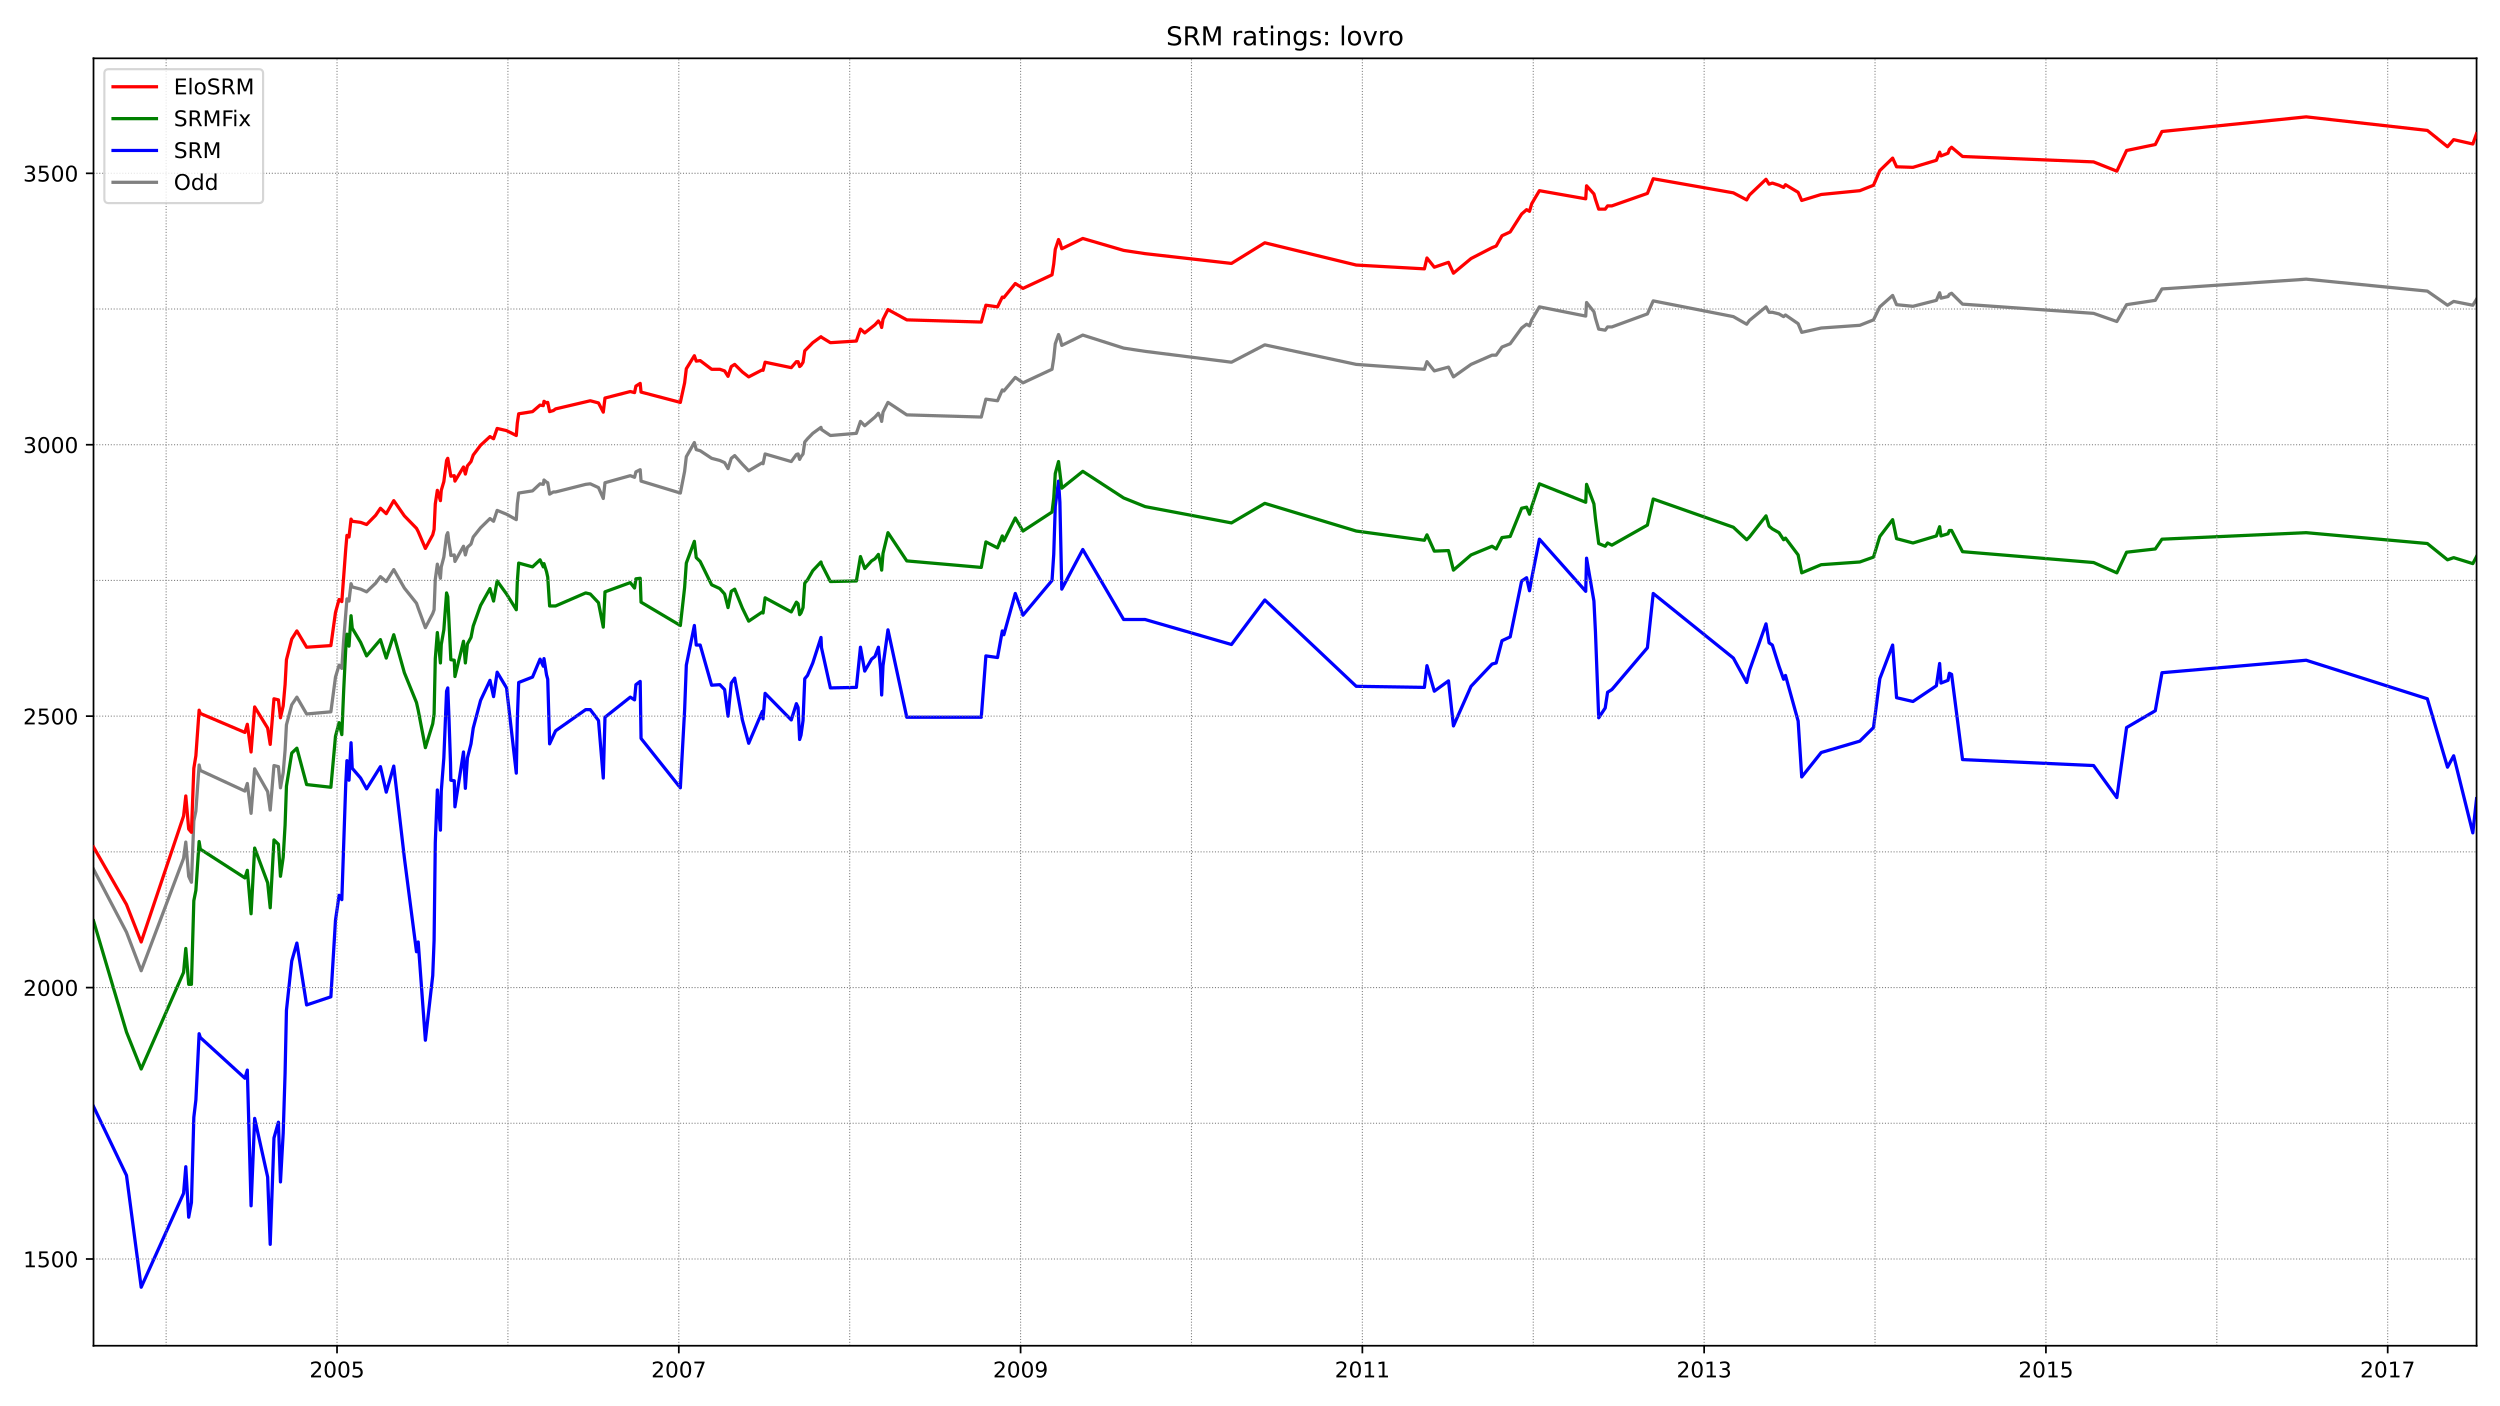 <?xml version="1.0" encoding="utf-8" standalone="no"?>
<!DOCTYPE svg PUBLIC "-//W3C//DTD SVG 1.1//EN"
  "http://www.w3.org/Graphics/SVG/1.1/DTD/svg11.dtd">
<!-- Created with matplotlib (https://matplotlib.org/) -->
<svg height="648pt" version="1.1" viewBox="0 0 1152 648" width="1152pt" xmlns="http://www.w3.org/2000/svg" xmlns:xlink="http://www.w3.org/1999/xlink">
 <defs>
  <style type="text/css">*{stroke-linecap:butt;stroke-linejoin:round;}</style>
 </defs>
 <g id="figure_1">
  <g id="patch_1">
   <path d="M 0 648 
L 1152 648 
L 1152 0 
L 0 0 
z
" style="fill:#ffffff;"/>
  </g>
  <g id="axes_1">
   <g id="patch_2">
    <path d="M 43.09 620.12 
L 1141.2 620.12 
L 1141.2 26.88 
L 43.09 26.88 
z
" style="fill:#ffffff;"/>
   </g>
   <g id="line2d_1">
    <path clip-path="url(#pf1fd5201e3)" d="M 43.09 400.544 
L 58.288 429.561 
L 65.06 447.321 
L 84.589 395.541 
L 85.613 388.037 
L 86.951 403.796 
L 88.211 406.548 
L 89.314 378.281 
L 90.259 373.779 
L 91.755 352.517 
L 92.306 355.018 
L 112.859 364.524 
L 113.961 361.022 
L 115.694 374.779 
L 117.347 354.268 
L 123.332 364.774 
L 124.513 373.279 
L 126.246 352.767 
L 128.293 353.267 
L 129.238 363.023 
L 130.498 356.019 
L 131.364 345.763 
L 131.994 334.006 
L 134.435 324.751 
L 136.797 321.249 
L 141.286 329.003 
L 152.468 328.003 
L 154.594 311.993 
L 156.248 306.49 
L 157.508 307.991 
L 158.374 294.734 
L 159.87 275.973 
L 160.815 276.973 
L 161.76 268.969 
L 162.311 270.47 
L 166.17 271.47 
L 168.926 272.721 
L 173.099 268.719 
L 175.304 265.717 
L 177.982 267.968 
L 181.446 262.465 
L 186.329 270.97 
L 191.92 277.974 
L 192.707 280.225 
L 196.014 289.23 
L 199.4 282.727 
L 200.03 280.976 
L 200.582 266.968 
L 201.527 259.964 
L 202.944 266.467 
L 203.338 261.214 
L 204.519 256.712 
L 205.779 246.706 
L 206.33 245.455 
L 206.881 249.958 
L 207.59 254.21 
L 207.747 255.961 
L 209.322 255.711 
L 209.637 258.713 
L 213.575 251.709 
L 214.441 255.711 
L 215.386 252.209 
L 217.039 250.708 
L 218.063 247.456 
L 221.449 243.204 
L 225.78 238.952 
L 227.434 240.202 
L 229.088 235.199 
L 233.419 236.95 
L 237.907 239.452 
L 238.38 232.198 
L 239.01 227.195 
L 245.388 226.194 
L 248.853 222.942 
L 250.349 223.193 
L 250.664 221.191 
L 251.845 222.192 
L 252.396 222.442 
L 253.263 227.695 
L 254.995 226.695 
L 256.019 226.695 
L 269.878 223.193 
L 272.004 222.942 
L 275.784 224.693 
L 277.989 229.696 
L 278.776 222.442 
L 290.431 219.19 
L 292.399 219.941 
L 293.029 217.439 
L 294.998 216.439 
L 295.392 221.692 
L 313.503 227.195 
L 315.472 217.189 
L 316.259 210.435 
L 319.96 203.931 
L 320.826 207.183 
L 322.638 207.684 
L 327.914 211.186 
L 331.693 212.186 
L 333.898 213.187 
L 335.473 215.938 
L 336.969 211.186 
L 338.544 209.935 
L 342.088 213.937 
L 345.001 216.939 
L 351.301 213.187 
L 351.616 213.687 
L 352.561 209.184 
L 364.609 212.686 
L 366.971 209.435 
L 367.759 209.184 
L 368.468 211.686 
L 369.098 210.435 
L 370.043 209.184 
L 370.83 203.681 
L 372.09 202.18 
L 374.531 199.679 
L 378.311 196.927 
L 378.547 197.928 
L 382.642 200.68 
L 394.611 199.679 
L 396.501 194.176 
L 398.47 196.177 
L 403.194 192.175 
L 404.769 190.424 
L 405.793 192.425 
L 406.266 194.176 
L 406.896 189.923 
L 409.179 185.421 
L 417.841 191.174 
L 452.174 192.175 
L 454.3 183.92 
L 459.655 184.67 
L 461.86 179.668 
L 462.569 180.168 
L 467.845 173.914 
L 471.388 176.416 
L 484.775 170.162 
L 485.563 165.159 
L 486.271 158.405 
L 487.767 154.153 
L 488.397 155.654 
L 489.264 159.156 
L 498.949 154.403 
L 517.77 160.407 
L 527.692 161.907 
L 567.458 166.91 
L 582.814 158.906 
L 624.943 167.911 
L 656.362 170.162 
L 657.543 166.66 
L 660.929 170.913 
L 667.465 169.162 
L 669.749 173.664 
L 677.86 167.911 
L 687.546 163.658 
L 689.435 163.658 
L 692.113 159.906 
L 695.893 158.405 
L 701.169 151.151 
L 703.452 149.4 
L 704.791 150.151 
L 705.815 147.399 
L 709.358 141.396 
L 730.698 145.648 
L 731.092 139.394 
L 734.478 143.647 
L 735.187 146.649 
L 736.683 151.652 
L 739.675 152.152 
L 740.778 150.651 
L 742.746 150.651 
L 759.125 144.647 
L 761.803 138.644 
L 798.735 145.898 
L 804.877 149.4 
L 806.137 147.649 
L 813.775 141.396 
L 815.192 143.897 
L 816.689 143.897 
L 819.76 144.647 
L 821.886 145.898 
L 822.752 145.148 
L 828.579 149.15 
L 830.233 153.152 
L 839.21 151.151 
L 857.006 149.901 
L 863.306 147.399 
L 866.22 141.396 
L 872.126 136.143 
L 873.937 140.395 
L 881.496 141.145 
L 892.285 138.394 
L 893.781 134.892 
L 894.411 137.393 
L 897.639 136.643 
L 898.269 135.642 
L 899.293 135.142 
L 904.333 140.145 
L 964.731 144.397 
L 975.44 148.15 
L 979.929 140.395 
L 993.158 138.394 
L 996.229 133.141 
L 1062.69 128.638 
L 1118.521 134.141 
L 1127.813 140.645 
L 1130.648 138.894 
L 1139.468 140.645 
L 1141.2 137.894 
L 1141.2 137.894 
" style="fill:none;stroke:#808080;stroke-linecap:square;stroke-width:1.5;"/>
   </g>
   <g id="line2d_2">
    <path clip-path="url(#pf1fd5201e3)" d="M 43.09 509.857 
L 58.288 541.625 
L 65.06 593.155 
L 84.589 549.88 
L 85.613 537.623 
L 86.951 560.886 
L 88.211 554.132 
L 89.314 514.86 
L 90.259 506.855 
L 91.755 476.338 
L 92.306 478.089 
L 112.859 496.849 
L 113.961 493.097 
L 115.694 555.633 
L 117.347 515.36 
L 123.332 542.375 
L 124.513 573.393 
L 126.246 524.365 
L 128.293 517.111 
L 129.238 544.627 
L 130.498 522.114 
L 131.364 494.598 
L 131.994 465.581 
L 134.435 442.818 
L 136.797 434.564 
L 141.286 463.08 
L 152.468 459.328 
L 154.594 424.058 
L 156.248 412.551 
L 157.508 414.552 
L 159.319 361.272 
L 159.87 350.515 
L 160.815 359.521 
L 161.76 342.261 
L 162.311 354.017 
L 166.17 358.52 
L 168.926 363.523 
L 175.304 353.267 
L 177.982 365.024 
L 181.446 353.017 
L 186.329 395.291 
L 191.92 438.566 
L 192.707 434.063 
L 196.014 479.339 
L 199.4 449.572 
L 200.03 433.313 
L 200.582 388.287 
L 201.527 364.023 
L 202.944 382.534 
L 203.338 364.524 
L 204.519 349.265 
L 205.779 318.497 
L 206.33 316.996 
L 206.881 330.754 
L 207.59 351.516 
L 207.747 359.521 
L 209.322 359.771 
L 209.637 371.778 
L 213.575 346.513 
L 214.441 363.273 
L 215.386 349.265 
L 217.039 342.761 
L 218.063 335.507 
L 221.449 322.75 
L 225.78 313.494 
L 227.434 320.999 
L 229.088 309.742 
L 233.419 316.996 
L 237.907 356.269 
L 238.38 331.505 
L 239.01 314.495 
L 245.388 311.993 
L 248.853 303.739 
L 250.349 306.991 
L 250.664 303.489 
L 251.845 310.993 
L 252.396 312.994 
L 253.263 342.761 
L 256.019 336.758 
L 269.878 327.002 
L 272.004 327.002 
L 275.784 332.005 
L 277.989 358.52 
L 278.776 330.504 
L 290.431 321.249 
L 292.399 322.499 
L 293.029 315.495 
L 294.998 313.995 
L 295.392 340.26 
L 313.503 363.023 
L 315.472 327.252 
L 316.259 306.49 
L 319.96 288.23 
L 320.826 297.235 
L 322.638 297.235 
L 327.914 315.746 
L 331.693 315.495 
L 333.898 317.747 
L 335.473 330.004 
L 336.969 314.745 
L 338.544 312.494 
L 342.088 331.755 
L 345.001 342.511 
L 351.301 327.752 
L 351.616 331.254 
L 352.561 319.498 
L 364.609 331.755 
L 366.971 324.25 
L 367.759 326.001 
L 368.468 340.76 
L 369.098 338.759 
L 370.043 332.005 
L 370.83 312.744 
L 372.09 311.243 
L 374.531 305.49 
L 378.311 293.733 
L 378.547 298.486 
L 382.642 316.996 
L 394.611 316.746 
L 396.501 298.236 
L 398.47 309.242 
L 401.62 303.739 
L 403.194 302.488 
L 404.769 298.236 
L 405.793 308.742 
L 406.266 320.248 
L 406.896 306.74 
L 409.179 290.231 
L 417.841 330.504 
L 452.174 330.504 
L 454.3 302.238 
L 459.655 302.988 
L 461.86 290.731 
L 462.569 292.482 
L 467.845 273.471 
L 471.388 283.477 
L 484.775 267.468 
L 485.563 255.461 
L 486.271 233.198 
L 487.767 221.692 
L 488.397 231.447 
L 489.264 271.47 
L 498.949 253.21 
L 517.77 285.478 
L 527.692 285.478 
L 567.458 296.985 
L 582.814 276.473 
L 624.943 316.246 
L 656.362 316.746 
L 657.543 306.74 
L 660.929 318.497 
L 667.465 313.744 
L 669.749 334.506 
L 677.86 316.246 
L 687.546 305.99 
L 689.435 305.49 
L 692.113 295.234 
L 695.893 293.483 
L 701.169 267.718 
L 703.452 266.217 
L 704.791 272.221 
L 705.815 266.467 
L 709.358 248.457 
L 730.698 272.471 
L 731.092 257.212 
L 734.478 276.973 
L 735.187 291.232 
L 736.683 330.754 
L 739.675 326.252 
L 740.778 318.997 
L 742.746 317.747 
L 759.125 298.486 
L 761.803 273.471 
L 798.735 303.238 
L 804.877 314.495 
L 806.137 308.992 
L 813.775 287.479 
L 815.192 296.234 
L 816.689 297.235 
L 819.76 306.991 
L 821.886 312.994 
L 822.752 311.243 
L 828.579 332.255 
L 830.233 358.02 
L 839.21 346.763 
L 857.006 341.51 
L 863.306 335.257 
L 866.22 312.744 
L 872.126 297.235 
L 873.937 321.499 
L 881.496 323.25 
L 892.285 315.996 
L 893.781 305.74 
L 894.411 314.745 
L 897.639 313.494 
L 898.269 310.242 
L 899.293 310.743 
L 904.333 350.015 
L 964.731 352.767 
L 975.44 367.525 
L 979.929 335.257 
L 993.158 327.502 
L 996.229 309.992 
L 1062.69 304.239 
L 1118.521 321.999 
L 1127.813 353.517 
L 1130.648 348.264 
L 1139.468 383.785 
L 1141.2 368.026 
L 1141.2 368.026 
" style="fill:none;stroke:#0000ff;stroke-linecap:square;stroke-width:1.5;"/>
   </g>
   <g id="matplotlib.axis_1">
    <g id="xtick_1">
     <g id="line2d_3">
      <defs>
       <path d="M 0 0 
L 0 3.5 
" id="m8d1d0d4d51" style="stroke:#000000;stroke-width:0.8;"/>
      </defs>
      <g>
       <use style="stroke:#000000;stroke-width:0.8;" x="155.303" xlink:href="#m8d1d0d4d51" y="620.12"/>
      </g>
     </g>
     <g id="text_1">
      <!-- 2005 -->
      <g transform="translate(142.578 634.718)scale(0.1 -0.1)">
       <defs>
        <path d="M 19.188 8.297 
L 53.609 8.297 
L 53.609 0 
L 7.328 0 
L 7.328 8.297 
Q 12.938 14.109 22.625 23.891 
Q 32.328 33.688 34.812 36.531 
Q 39.547 41.844 41.422 45.531 
Q 43.312 49.219 43.312 52.781 
Q 43.312 58.594 39.234 62.25 
Q 35.156 65.922 28.609 65.922 
Q 23.969 65.922 18.812 64.312 
Q 13.672 62.703 7.812 59.422 
L 7.812 69.391 
Q 13.766 71.781 18.938 73 
Q 24.125 74.219 28.422 74.219 
Q 39.75 74.219 46.484 68.547 
Q 53.219 62.891 53.219 53.422 
Q 53.219 48.922 51.531 44.891 
Q 49.859 40.875 45.406 35.406 
Q 44.188 33.984 37.641 27.219 
Q 31.109 20.453 19.188 8.297 
z
" id="DejaVuSans-50"/>
        <path d="M 31.781 66.406 
Q 24.172 66.406 20.328 58.906 
Q 16.5 51.422 16.5 36.375 
Q 16.5 21.391 20.328 13.891 
Q 24.172 6.391 31.781 6.391 
Q 39.453 6.391 43.281 13.891 
Q 47.125 21.391 47.125 36.375 
Q 47.125 51.422 43.281 58.906 
Q 39.453 66.406 31.781 66.406 
z
M 31.781 74.219 
Q 44.047 74.219 50.516 64.516 
Q 56.984 54.828 56.984 36.375 
Q 56.984 17.969 50.516 8.266 
Q 44.047 -1.422 31.781 -1.422 
Q 19.531 -1.422 13.062 8.266 
Q 6.594 17.969 6.594 36.375 
Q 6.594 54.828 13.062 64.516 
Q 19.531 74.219 31.781 74.219 
z
" id="DejaVuSans-48"/>
        <path d="M 10.797 72.906 
L 49.516 72.906 
L 49.516 64.594 
L 19.828 64.594 
L 19.828 46.734 
Q 21.969 47.469 24.109 47.828 
Q 26.266 48.188 28.422 48.188 
Q 40.625 48.188 47.75 41.5 
Q 54.891 34.812 54.891 23.391 
Q 54.891 11.625 47.562 5.094 
Q 40.234 -1.422 26.906 -1.422 
Q 22.312 -1.422 17.547 -0.641 
Q 12.797 0.141 7.719 1.703 
L 7.719 11.625 
Q 12.109 9.234 16.797 8.062 
Q 21.484 6.891 26.703 6.891 
Q 35.156 6.891 40.078 11.328 
Q 45.016 15.766 45.016 23.391 
Q 45.016 31 40.078 35.438 
Q 35.156 39.891 26.703 39.891 
Q 22.75 39.891 18.812 39.016 
Q 14.891 38.141 10.797 36.281 
z
" id="DejaVuSans-53"/>
       </defs>
       <use xlink:href="#DejaVuSans-50"/>
       <use x="63.623" xlink:href="#DejaVuSans-48"/>
       <use x="127.246" xlink:href="#DejaVuSans-48"/>
       <use x="190.869" xlink:href="#DejaVuSans-53"/>
      </g>
     </g>
    </g>
    <g id="xtick_2">
     <g id="line2d_4">
      <g>
       <use style="stroke:#000000;stroke-width:0.8;" x="312.794" xlink:href="#m8d1d0d4d51" y="620.12"/>
      </g>
     </g>
     <g id="text_2">
      <!-- 2007 -->
      <g transform="translate(300.069 634.718)scale(0.1 -0.1)">
       <defs>
        <path d="M 8.203 72.906 
L 55.078 72.906 
L 55.078 68.703 
L 28.609 0 
L 18.312 0 
L 43.219 64.594 
L 8.203 64.594 
z
" id="DejaVuSans-55"/>
       </defs>
       <use xlink:href="#DejaVuSans-50"/>
       <use x="63.623" xlink:href="#DejaVuSans-48"/>
       <use x="127.246" xlink:href="#DejaVuSans-48"/>
       <use x="190.869" xlink:href="#DejaVuSans-55"/>
      </g>
     </g>
    </g>
    <g id="xtick_3">
     <g id="line2d_5">
      <g>
       <use style="stroke:#000000;stroke-width:0.8;" x="470.286" xlink:href="#m8d1d0d4d51" y="620.12"/>
      </g>
     </g>
     <g id="text_3">
      <!-- 2009 -->
      <g transform="translate(457.561 634.718)scale(0.1 -0.1)">
       <defs>
        <path d="M 10.984 1.516 
L 10.984 10.5 
Q 14.703 8.734 18.5 7.812 
Q 22.312 6.891 25.984 6.891 
Q 35.75 6.891 40.891 13.453 
Q 46.047 20.016 46.781 33.406 
Q 43.953 29.203 39.594 26.953 
Q 35.25 24.703 29.984 24.703 
Q 19.047 24.703 12.672 31.312 
Q 6.297 37.938 6.297 49.422 
Q 6.297 60.641 12.938 67.422 
Q 19.578 74.219 30.609 74.219 
Q 43.266 74.219 49.922 64.516 
Q 56.594 54.828 56.594 36.375 
Q 56.594 19.141 48.406 8.859 
Q 40.234 -1.422 26.422 -1.422 
Q 22.703 -1.422 18.891 -0.688 
Q 15.094 0.047 10.984 1.516 
z
M 30.609 32.422 
Q 37.25 32.422 41.125 36.953 
Q 45.016 41.5 45.016 49.422 
Q 45.016 57.281 41.125 61.844 
Q 37.25 66.406 30.609 66.406 
Q 23.969 66.406 20.094 61.844 
Q 16.219 57.281 16.219 49.422 
Q 16.219 41.5 20.094 36.953 
Q 23.969 32.422 30.609 32.422 
z
" id="DejaVuSans-57"/>
       </defs>
       <use xlink:href="#DejaVuSans-50"/>
       <use x="63.623" xlink:href="#DejaVuSans-48"/>
       <use x="127.246" xlink:href="#DejaVuSans-48"/>
       <use x="190.869" xlink:href="#DejaVuSans-57"/>
      </g>
     </g>
    </g>
    <g id="xtick_4">
     <g id="line2d_6">
      <g>
       <use style="stroke:#000000;stroke-width:0.8;" x="627.777" xlink:href="#m8d1d0d4d51" y="620.12"/>
      </g>
     </g>
     <g id="text_4">
      <!-- 2011 -->
      <g transform="translate(615.052 634.718)scale(0.1 -0.1)">
       <defs>
        <path d="M 12.406 8.297 
L 28.516 8.297 
L 28.516 63.922 
L 10.984 60.406 
L 10.984 69.391 
L 28.422 72.906 
L 38.281 72.906 
L 38.281 8.297 
L 54.391 8.297 
L 54.391 0 
L 12.406 0 
z
" id="DejaVuSans-49"/>
       </defs>
       <use xlink:href="#DejaVuSans-50"/>
       <use x="63.623" xlink:href="#DejaVuSans-48"/>
       <use x="127.246" xlink:href="#DejaVuSans-49"/>
       <use x="190.869" xlink:href="#DejaVuSans-49"/>
      </g>
     </g>
    </g>
    <g id="xtick_5">
     <g id="line2d_7">
      <g>
       <use style="stroke:#000000;stroke-width:0.8;" x="785.269" xlink:href="#m8d1d0d4d51" y="620.12"/>
      </g>
     </g>
     <g id="text_5">
      <!-- 2013 -->
      <g transform="translate(772.544 634.718)scale(0.1 -0.1)">
       <defs>
        <path d="M 40.578 39.312 
Q 47.656 37.797 51.625 33 
Q 55.609 28.219 55.609 21.188 
Q 55.609 10.406 48.188 4.484 
Q 40.766 -1.422 27.094 -1.422 
Q 22.516 -1.422 17.656 -0.516 
Q 12.797 0.391 7.625 2.203 
L 7.625 11.719 
Q 11.719 9.328 16.594 8.109 
Q 21.484 6.891 26.812 6.891 
Q 36.078 6.891 40.938 10.547 
Q 45.797 14.203 45.797 21.188 
Q 45.797 27.641 41.281 31.266 
Q 36.766 34.906 28.719 34.906 
L 20.219 34.906 
L 20.219 43.016 
L 29.109 43.016 
Q 36.375 43.016 40.234 45.922 
Q 44.094 48.828 44.094 54.297 
Q 44.094 59.906 40.109 62.906 
Q 36.141 65.922 28.719 65.922 
Q 24.656 65.922 20.016 65.031 
Q 15.375 64.156 9.812 62.312 
L 9.812 71.094 
Q 15.438 72.656 20.344 73.438 
Q 25.25 74.219 29.594 74.219 
Q 40.828 74.219 47.359 69.109 
Q 53.906 64.016 53.906 55.328 
Q 53.906 49.266 50.438 45.094 
Q 46.969 40.922 40.578 39.312 
z
" id="DejaVuSans-51"/>
       </defs>
       <use xlink:href="#DejaVuSans-50"/>
       <use x="63.623" xlink:href="#DejaVuSans-48"/>
       <use x="127.246" xlink:href="#DejaVuSans-49"/>
       <use x="190.869" xlink:href="#DejaVuSans-51"/>
      </g>
     </g>
    </g>
    <g id="xtick_6">
     <g id="line2d_8">
      <g>
       <use style="stroke:#000000;stroke-width:0.8;" x="942.761" xlink:href="#m8d1d0d4d51" y="620.12"/>
      </g>
     </g>
     <g id="text_6">
      <!-- 2015 -->
      <g transform="translate(930.036 634.718)scale(0.1 -0.1)">
       <use xlink:href="#DejaVuSans-50"/>
       <use x="63.623" xlink:href="#DejaVuSans-48"/>
       <use x="127.246" xlink:href="#DejaVuSans-49"/>
       <use x="190.869" xlink:href="#DejaVuSans-53"/>
      </g>
     </g>
    </g>
    <g id="xtick_7">
     <g id="line2d_9">
      <g>
       <use style="stroke:#000000;stroke-width:0.8;" x="1100.252" xlink:href="#m8d1d0d4d51" y="620.12"/>
      </g>
     </g>
     <g id="text_7">
      <!-- 2017 -->
      <g transform="translate(1087.527 634.718)scale(0.1 -0.1)">
       <use xlink:href="#DejaVuSans-50"/>
       <use x="63.623" xlink:href="#DejaVuSans-48"/>
       <use x="127.246" xlink:href="#DejaVuSans-49"/>
       <use x="190.869" xlink:href="#DejaVuSans-55"/>
      </g>
     </g>
    </g>
   </g>
   <g id="matplotlib.axis_2">
    <g id="ytick_1">
     <g id="line2d_10">
      <defs>
       <path d="M 0 0 
L -3.5 0 
" id="mfdedda998f" style="stroke:#000000;stroke-width:0.8;"/>
      </defs>
      <g>
       <use style="stroke:#000000;stroke-width:0.8;" x="43.09" xlink:href="#mfdedda998f" y="580.147"/>
      </g>
     </g>
     <g id="text_8">
      <!-- 1500 -->
      <g transform="translate(10.64 583.946)scale(0.1 -0.1)">
       <use xlink:href="#DejaVuSans-49"/>
       <use x="63.623" xlink:href="#DejaVuSans-53"/>
       <use x="127.246" xlink:href="#DejaVuSans-48"/>
       <use x="190.869" xlink:href="#DejaVuSans-48"/>
      </g>
     </g>
    </g>
    <g id="ytick_2">
     <g id="line2d_11">
      <g>
       <use style="stroke:#000000;stroke-width:0.8;" x="43.09" xlink:href="#mfdedda998f" y="455.075"/>
      </g>
     </g>
     <g id="text_9">
      <!-- 2000 -->
      <g transform="translate(10.64 458.875)scale(0.1 -0.1)">
       <use xlink:href="#DejaVuSans-50"/>
       <use x="63.623" xlink:href="#DejaVuSans-48"/>
       <use x="127.246" xlink:href="#DejaVuSans-48"/>
       <use x="190.869" xlink:href="#DejaVuSans-48"/>
      </g>
     </g>
    </g>
    <g id="ytick_3">
     <g id="line2d_12">
      <g>
       <use style="stroke:#000000;stroke-width:0.8;" x="43.09" xlink:href="#mfdedda998f" y="330.004"/>
      </g>
     </g>
     <g id="text_10">
      <!-- 2500 -->
      <g transform="translate(10.64 333.803)scale(0.1 -0.1)">
       <use xlink:href="#DejaVuSans-50"/>
       <use x="63.623" xlink:href="#DejaVuSans-53"/>
       <use x="127.246" xlink:href="#DejaVuSans-48"/>
       <use x="190.869" xlink:href="#DejaVuSans-48"/>
      </g>
     </g>
    </g>
    <g id="ytick_4">
     <g id="line2d_13">
      <g>
       <use style="stroke:#000000;stroke-width:0.8;" x="43.09" xlink:href="#mfdedda998f" y="204.932"/>
      </g>
     </g>
     <g id="text_11">
      <!-- 3000 -->
      <g transform="translate(10.64 208.731)scale(0.1 -0.1)">
       <use xlink:href="#DejaVuSans-51"/>
       <use x="63.623" xlink:href="#DejaVuSans-48"/>
       <use x="127.246" xlink:href="#DejaVuSans-48"/>
       <use x="190.869" xlink:href="#DejaVuSans-48"/>
      </g>
     </g>
    </g>
    <g id="ytick_5">
     <g id="line2d_14">
      <g>
       <use style="stroke:#000000;stroke-width:0.8;" x="43.09" xlink:href="#mfdedda998f" y="79.86"/>
      </g>
     </g>
     <g id="text_12">
      <!-- 3500 -->
      <g transform="translate(10.64 83.66)scale(0.1 -0.1)">
       <use xlink:href="#DejaVuSans-51"/>
       <use x="63.623" xlink:href="#DejaVuSans-53"/>
       <use x="127.246" xlink:href="#DejaVuSans-48"/>
       <use x="190.869" xlink:href="#DejaVuSans-48"/>
      </g>
     </g>
    </g>
   </g>
   <g id="line2d_15">
    <path clip-path="url(#pf1fd5201e3)" d="M 43.09 424.308 
L 58.288 475.587 
L 65.06 492.597 
L 84.589 448.071 
L 85.613 437.065 
L 86.951 453.575 
L 88.211 453.575 
L 89.314 415.052 
L 90.259 410.3 
L 91.755 387.787 
L 92.306 391.289 
L 112.859 404.546 
L 113.961 401.044 
L 115.694 421.056 
L 117.347 390.789 
L 123.332 406.798 
L 124.513 418.304 
L 126.246 387.036 
L 128.293 389.038 
L 129.238 403.796 
L 130.498 395.041 
L 131.364 380.283 
L 131.994 362.272 
L 134.435 347.013 
L 136.797 344.762 
L 141.286 361.522 
L 152.468 362.773 
L 154.594 339.259 
L 156.248 333.005 
L 157.508 338.509 
L 158.374 317.997 
L 159.319 298.986 
L 159.87 292.232 
L 160.815 297.735 
L 161.76 283.727 
L 162.311 289.481 
L 166.17 295.984 
L 168.926 302.238 
L 175.304 294.734 
L 177.982 303.238 
L 181.446 292.482 
L 186.329 309.992 
L 191.92 323.75 
L 192.707 327.252 
L 196.014 344.512 
L 199.4 333.506 
L 200.03 329.003 
L 200.582 303.489 
L 201.527 291.482 
L 202.944 305.49 
L 203.338 296.985 
L 204.519 290.231 
L 205.779 273.221 
L 206.33 274.972 
L 207.747 303.989 
L 209.322 304.239 
L 209.637 311.743 
L 213.575 295.484 
L 214.441 305.49 
L 215.386 296.735 
L 217.039 293.733 
L 218.063 288.48 
L 221.449 278.974 
L 225.78 271.22 
L 227.434 276.973 
L 229.088 267.718 
L 233.419 273.721 
L 237.907 280.976 
L 238.38 267.968 
L 239.01 259.463 
L 245.388 261.214 
L 248.853 257.962 
L 250.349 261.214 
L 250.664 259.713 
L 251.845 263.466 
L 252.396 265.967 
L 253.263 279.225 
L 256.019 279.225 
L 269.878 273.221 
L 272.004 273.721 
L 275.784 277.724 
L 277.989 288.98 
L 278.776 272.721 
L 290.431 268.468 
L 292.399 270.97 
L 293.029 266.717 
L 294.998 266.467 
L 295.392 277.474 
L 313.503 288.23 
L 315.472 270.72 
L 316.259 259.463 
L 319.96 249.458 
L 320.826 256.962 
L 322.638 258.713 
L 327.914 269.469 
L 331.693 271.22 
L 333.898 273.721 
L 335.473 279.975 
L 336.969 272.471 
L 338.544 271.47 
L 342.088 280.225 
L 345.001 286.229 
L 351.301 281.976 
L 351.616 282.476 
L 352.561 275.472 
L 364.609 281.976 
L 366.971 277.474 
L 367.759 278.224 
L 368.468 283.227 
L 369.098 282.476 
L 370.043 279.975 
L 370.83 268.719 
L 372.09 267.218 
L 374.531 262.965 
L 378.311 258.963 
L 378.547 259.964 
L 382.642 267.968 
L 394.611 267.718 
L 396.501 256.462 
L 398.47 261.965 
L 401.62 258.463 
L 403.194 257.462 
L 404.769 255.461 
L 405.793 259.713 
L 406.266 262.715 
L 406.896 254.961 
L 409.179 245.455 
L 417.841 258.463 
L 452.174 261.464 
L 454.3 249.708 
L 459.655 252.459 
L 461.86 246.956 
L 462.569 249.207 
L 467.845 238.701 
L 471.388 244.705 
L 484.775 235.95 
L 485.563 229.446 
L 486.271 218.19 
L 487.767 212.686 
L 489.264 224.944 
L 498.949 217.189 
L 517.77 229.446 
L 527.692 233.448 
L 567.458 240.953 
L 582.814 231.948 
L 624.943 244.705 
L 656.362 248.957 
L 657.543 246.456 
L 660.929 253.96 
L 667.465 253.71 
L 669.749 262.715 
L 677.86 255.711 
L 687.546 251.709 
L 689.435 252.96 
L 692.113 247.707 
L 695.893 247.206 
L 701.169 234.199 
L 703.452 233.699 
L 704.791 236.95 
L 705.815 233.448 
L 709.358 222.942 
L 730.698 231.447 
L 731.092 223.193 
L 734.478 232.198 
L 735.187 238.952 
L 736.683 250.458 
L 739.675 251.709 
L 740.778 250.208 
L 742.746 251.209 
L 759.125 241.953 
L 761.803 229.946 
L 798.735 242.954 
L 804.877 248.707 
L 806.137 247.456 
L 813.775 237.701 
L 815.192 242.454 
L 816.689 243.704 
L 819.76 245.455 
L 821.886 248.707 
L 822.752 247.957 
L 828.579 255.711 
L 830.233 263.966 
L 839.21 260.214 
L 857.006 258.963 
L 863.306 256.712 
L 866.22 247.206 
L 872.126 239.452 
L 873.937 248.207 
L 881.496 250.208 
L 892.285 246.956 
L 893.781 242.704 
L 894.411 246.956 
L 897.639 245.956 
L 898.269 244.455 
L 899.293 244.455 
L 904.333 254.21 
L 964.731 259.213 
L 975.44 263.966 
L 979.929 254.46 
L 993.158 252.96 
L 996.229 248.457 
L 1062.69 245.455 
L 1118.521 250.458 
L 1127.813 257.962 
L 1130.648 256.962 
L 1139.468 259.713 
L 1141.2 256.462 
L 1141.2 256.462 
" style="fill:none;stroke:#008000;stroke-linecap:square;stroke-width:1.5;"/>
   </g>
   <g id="line2d_16">
    <path clip-path="url(#pf1fd5201e3)" d="M 43.09 580.147 
L 1141.2 580.147 
" style="fill:none;stroke:#808080;stroke-dasharray:0.5,0.825;stroke-dashoffset:0;stroke-width:0.5;"/>
   </g>
   <g id="line2d_17">
    <path clip-path="url(#pf1fd5201e3)" d="M 43.09 517.611 
L 1141.2 517.611 
" style="fill:none;stroke:#808080;stroke-dasharray:0.5,0.825;stroke-dashoffset:0;stroke-width:0.5;"/>
   </g>
   <g id="line2d_18">
    <path clip-path="url(#pf1fd5201e3)" d="M 43.09 455.075 
L 1141.2 455.075 
" style="fill:none;stroke:#808080;stroke-dasharray:0.5,0.825;stroke-dashoffset:0;stroke-width:0.5;"/>
   </g>
   <g id="line2d_19">
    <path clip-path="url(#pf1fd5201e3)" d="M 43.09 392.54 
L 1141.2 392.54 
" style="fill:none;stroke:#808080;stroke-dasharray:0.5,0.825;stroke-dashoffset:0;stroke-width:0.5;"/>
   </g>
   <g id="line2d_20">
    <path clip-path="url(#pf1fd5201e3)" d="M 43.09 330.004 
L 1141.2 330.004 
" style="fill:none;stroke:#808080;stroke-dasharray:0.5,0.825;stroke-dashoffset:0;stroke-width:0.5;"/>
   </g>
   <g id="line2d_21">
    <path clip-path="url(#pf1fd5201e3)" d="M 43.09 267.468 
L 1141.2 267.468 
" style="fill:none;stroke:#808080;stroke-dasharray:0.5,0.825;stroke-dashoffset:0;stroke-width:0.5;"/>
   </g>
   <g id="line2d_22">
    <path clip-path="url(#pf1fd5201e3)" d="M 43.09 204.932 
L 1141.2 204.932 
" style="fill:none;stroke:#808080;stroke-dasharray:0.5,0.825;stroke-dashoffset:0;stroke-width:0.5;"/>
   </g>
   <g id="line2d_23">
    <path clip-path="url(#pf1fd5201e3)" d="M 43.09 142.396 
L 1141.2 142.396 
" style="fill:none;stroke:#808080;stroke-dasharray:0.5,0.825;stroke-dashoffset:0;stroke-width:0.5;"/>
   </g>
   <g id="line2d_24">
    <path clip-path="url(#pf1fd5201e3)" d="M 43.09 79.86 
L 1141.2 79.86 
" style="fill:none;stroke:#808080;stroke-dasharray:0.5,0.825;stroke-dashoffset:0;stroke-width:0.5;"/>
   </g>
   <g id="line2d_25">
    <path clip-path="url(#pf1fd5201e3)" d="M 76.557 620.12 
L 76.557 26.88 
" style="fill:none;stroke:#808080;stroke-dasharray:0.5,0.825;stroke-dashoffset:0;stroke-width:0.5;"/>
   </g>
   <g id="line2d_26">
    <path clip-path="url(#pf1fd5201e3)" d="M 155.303 620.12 
L 155.303 26.88 
" style="fill:none;stroke:#808080;stroke-dasharray:0.5,0.825;stroke-dashoffset:0;stroke-width:0.5;"/>
   </g>
   <g id="line2d_27">
    <path clip-path="url(#pf1fd5201e3)" d="M 234.049 620.12 
L 234.049 26.88 
" style="fill:none;stroke:#808080;stroke-dasharray:0.5,0.825;stroke-dashoffset:0;stroke-width:0.5;"/>
   </g>
   <g id="line2d_28">
    <path clip-path="url(#pf1fd5201e3)" d="M 312.794 620.12 
L 312.794 26.88 
" style="fill:none;stroke:#808080;stroke-dasharray:0.5,0.825;stroke-dashoffset:0;stroke-width:0.5;"/>
   </g>
   <g id="line2d_29">
    <path clip-path="url(#pf1fd5201e3)" d="M 391.54 620.12 
L 391.54 26.88 
" style="fill:none;stroke:#808080;stroke-dasharray:0.5,0.825;stroke-dashoffset:0;stroke-width:0.5;"/>
   </g>
   <g id="line2d_30">
    <path clip-path="url(#pf1fd5201e3)" d="M 470.286 620.12 
L 470.286 26.88 
" style="fill:none;stroke:#808080;stroke-dasharray:0.5,0.825;stroke-dashoffset:0;stroke-width:0.5;"/>
   </g>
   <g id="line2d_31">
    <path clip-path="url(#pf1fd5201e3)" d="M 549.032 620.12 
L 549.032 26.88 
" style="fill:none;stroke:#808080;stroke-dasharray:0.5,0.825;stroke-dashoffset:0;stroke-width:0.5;"/>
   </g>
   <g id="line2d_32">
    <path clip-path="url(#pf1fd5201e3)" d="M 627.777 620.12 
L 627.777 26.88 
" style="fill:none;stroke:#808080;stroke-dasharray:0.5,0.825;stroke-dashoffset:0;stroke-width:0.5;"/>
   </g>
   <g id="line2d_33">
    <path clip-path="url(#pf1fd5201e3)" d="M 706.523 620.12 
L 706.523 26.88 
" style="fill:none;stroke:#808080;stroke-dasharray:0.5,0.825;stroke-dashoffset:0;stroke-width:0.5;"/>
   </g>
   <g id="line2d_34">
    <path clip-path="url(#pf1fd5201e3)" d="M 785.269 620.12 
L 785.269 26.88 
" style="fill:none;stroke:#808080;stroke-dasharray:0.5,0.825;stroke-dashoffset:0;stroke-width:0.5;"/>
   </g>
   <g id="line2d_35">
    <path clip-path="url(#pf1fd5201e3)" d="M 864.015 620.12 
L 864.015 26.88 
" style="fill:none;stroke:#808080;stroke-dasharray:0.5,0.825;stroke-dashoffset:0;stroke-width:0.5;"/>
   </g>
   <g id="line2d_36">
    <path clip-path="url(#pf1fd5201e3)" d="M 942.761 620.12 
L 942.761 26.88 
" style="fill:none;stroke:#808080;stroke-dasharray:0.5,0.825;stroke-dashoffset:0;stroke-width:0.5;"/>
   </g>
   <g id="line2d_37">
    <path clip-path="url(#pf1fd5201e3)" d="M 1021.506 620.12 
L 1021.506 26.88 
" style="fill:none;stroke:#808080;stroke-dasharray:0.5,0.825;stroke-dashoffset:0;stroke-width:0.5;"/>
   </g>
   <g id="line2d_38">
    <path clip-path="url(#pf1fd5201e3)" d="M 1100.252 620.12 
L 1100.252 26.88 
" style="fill:none;stroke:#808080;stroke-dasharray:0.5,0.825;stroke-dashoffset:0;stroke-width:0.5;"/>
   </g>
   <g id="patch_3">
    <path d="M 43.09 620.12 
L 43.09 26.88 
" style="fill:none;stroke:#000000;stroke-linecap:square;stroke-linejoin:miter;stroke-width:0.8;"/>
   </g>
   <g id="patch_4">
    <path d="M 1141.2 620.12 
L 1141.2 26.88 
" style="fill:none;stroke:#000000;stroke-linecap:square;stroke-linejoin:miter;stroke-width:0.8;"/>
   </g>
   <g id="patch_5">
    <path d="M 43.09 620.12 
L 1141.2 620.12 
" style="fill:none;stroke:#000000;stroke-linecap:square;stroke-linejoin:miter;stroke-width:0.8;"/>
   </g>
   <g id="patch_6">
    <path d="M 43.09 26.88 
L 1141.2 26.88 
" style="fill:none;stroke:#000000;stroke-linecap:square;stroke-linejoin:miter;stroke-width:0.8;"/>
   </g>
   <g id="line2d_39">
    <path clip-path="url(#pf1fd5201e3)" d="M 43.09 390.288 
L 58.288 416.803 
L 65.06 434.063 
L 84.589 376.03 
L 85.613 366.775 
L 86.951 382.034 
L 88.211 383.534 
L 89.314 354.017 
L 90.259 348.264 
L 91.755 327.252 
L 92.306 328.753 
L 112.859 337.508 
L 113.961 333.756 
L 115.694 346.513 
L 117.347 325.751 
L 123.332 335.507 
L 124.513 343.011 
L 126.246 321.999 
L 128.293 322.499 
L 129.238 330.754 
L 130.498 325.251 
L 131.364 315.495 
L 131.994 303.989 
L 134.435 294.483 
L 136.797 290.731 
L 141.286 298.236 
L 152.468 297.485 
L 154.594 282.226 
L 156.248 276.223 
L 157.508 277.223 
L 159.319 252.96 
L 159.87 246.706 
L 160.815 247.456 
L 161.76 239.202 
L 162.311 240.202 
L 166.17 240.703 
L 168.926 241.703 
L 173.099 237.451 
L 175.304 234.199 
L 177.982 236.7 
L 181.446 230.697 
L 186.329 237.701 
L 191.92 243.454 
L 192.707 244.955 
L 196.014 252.709 
L 199.4 246.456 
L 200.03 243.954 
L 200.582 232.198 
L 201.527 225.944 
L 202.944 230.697 
L 203.338 225.944 
L 204.519 221.942 
L 205.779 212.186 
L 206.33 211.186 
L 207.747 219.44 
L 209.322 219.19 
L 209.637 221.692 
L 213.575 215.188 
L 214.441 218.44 
L 215.386 214.688 
L 217.039 212.686 
L 218.063 209.685 
L 221.449 205.182 
L 225.78 201.18 
L 227.434 202.18 
L 229.088 197.428 
L 233.419 198.428 
L 237.907 200.68 
L 238.38 194.926 
L 239.01 190.674 
L 245.388 189.673 
L 248.853 186.672 
L 250.349 186.922 
L 250.664 184.921 
L 251.845 185.671 
L 252.396 185.421 
L 253.263 189.673 
L 254.995 189.173 
L 256.019 188.423 
L 272.004 184.67 
L 275.784 185.671 
L 277.989 189.923 
L 278.776 183.42 
L 290.431 180.418 
L 292.399 180.918 
L 293.029 177.917 
L 294.998 176.666 
L 295.392 180.668 
L 313.503 185.421 
L 315.472 176.416 
L 316.259 169.912 
L 319.96 163.909 
L 320.826 166.41 
L 322.638 166.16 
L 327.914 170.162 
L 331.693 170.162 
L 333.898 170.913 
L 335.473 173.414 
L 336.969 168.911 
L 338.544 167.911 
L 342.088 171.413 
L 345.001 173.664 
L 351.301 170.412 
L 351.616 170.662 
L 352.561 166.91 
L 364.609 169.412 
L 366.971 166.66 
L 367.759 166.66 
L 368.468 168.911 
L 369.098 168.411 
L 370.043 166.91 
L 370.83 161.657 
L 374.531 157.905 
L 378.311 155.154 
L 378.547 155.404 
L 382.642 157.905 
L 394.611 157.155 
L 396.501 151.652 
L 398.47 153.403 
L 403.194 149.65 
L 404.769 147.899 
L 405.793 149.4 
L 406.266 150.901 
L 406.896 147.149 
L 409.179 142.646 
L 417.841 147.399 
L 452.174 148.4 
L 454.3 140.645 
L 459.655 141.396 
L 461.86 136.893 
L 462.569 137.143 
L 467.845 130.639 
L 471.388 132.891 
L 484.775 126.637 
L 485.563 121.634 
L 486.271 114.88 
L 487.767 110.378 
L 488.397 111.629 
L 489.264 114.63 
L 498.949 109.878 
L 517.77 115.381 
L 527.692 116.882 
L 567.458 121.384 
L 582.814 111.879 
L 624.943 122.135 
L 656.362 123.886 
L 657.543 118.883 
L 660.929 123.135 
L 667.465 120.884 
L 669.749 125.887 
L 677.86 119.133 
L 687.546 114.13 
L 689.435 113.38 
L 692.113 108.627 
L 695.893 106.876 
L 701.169 98.621 
L 703.452 96.62 
L 704.791 97.37 
L 705.815 93.868 
L 709.358 87.865 
L 730.698 91.617 
L 731.092 85.614 
L 734.478 89.366 
L 735.187 91.867 
L 736.683 96.37 
L 739.675 96.37 
L 740.778 94.869 
L 742.746 94.869 
L 759.125 89.116 
L 761.803 82.362 
L 798.735 88.866 
L 804.877 92.117 
L 806.137 89.866 
L 813.775 82.612 
L 815.192 84.863 
L 816.689 84.363 
L 819.76 85.364 
L 821.886 86.364 
L 822.752 85.113 
L 828.579 88.615 
L 830.233 92.368 
L 839.21 89.616 
L 857.006 87.865 
L 863.306 85.364 
L 866.22 78.61 
L 872.126 72.856 
L 873.937 76.859 
L 881.496 77.109 
L 892.285 73.857 
L 893.781 70.105 
L 894.411 71.856 
L 897.639 70.605 
L 898.269 68.854 
L 899.293 67.853 
L 904.333 72.106 
L 964.731 74.607 
L 975.44 78.86 
L 979.929 69.354 
L 993.158 66.603 
L 996.229 60.599 
L 1062.69 53.845 
L 1118.521 60.099 
L 1127.813 67.603 
L 1130.648 64.351 
L 1139.468 66.353 
L 1141.2 61.6 
L 1141.2 61.6 
" style="fill:none;stroke:#ff0000;stroke-linecap:square;stroke-width:1.5;"/>
   </g>
   <g id="text_13">
    <!-- SRM ratings: lovro -->
    <g transform="translate(537.363 20.88)scale(0.12 -0.12)">
     <defs>
      <path d="M 53.516 70.516 
L 53.516 60.891 
Q 47.906 63.578 42.922 64.891 
Q 37.938 66.219 33.297 66.219 
Q 25.25 66.219 20.875 63.094 
Q 16.5 59.969 16.5 54.203 
Q 16.5 49.359 19.406 46.891 
Q 22.312 44.438 30.422 42.922 
L 36.375 41.703 
Q 47.406 39.594 52.656 34.297 
Q 57.906 29 57.906 20.125 
Q 57.906 9.516 50.797 4.047 
Q 43.703 -1.422 29.984 -1.422 
Q 24.812 -1.422 18.969 -0.25 
Q 13.141 0.922 6.891 3.219 
L 6.891 13.375 
Q 12.891 10.016 18.656 8.297 
Q 24.422 6.594 29.984 6.594 
Q 38.422 6.594 43.016 9.906 
Q 47.609 13.234 47.609 19.391 
Q 47.609 24.75 44.312 27.781 
Q 41.016 30.812 33.5 32.328 
L 27.484 33.5 
Q 16.453 35.688 11.516 40.375 
Q 6.594 45.062 6.594 53.422 
Q 6.594 63.094 13.406 68.656 
Q 20.219 74.219 32.172 74.219 
Q 37.312 74.219 42.625 73.281 
Q 47.953 72.359 53.516 70.516 
z
" id="DejaVuSans-83"/>
      <path d="M 44.391 34.188 
Q 47.562 33.109 50.562 29.594 
Q 53.562 26.078 56.594 19.922 
L 66.609 0 
L 56 0 
L 46.688 18.703 
Q 43.062 26.031 39.672 28.422 
Q 36.281 30.812 30.422 30.812 
L 19.672 30.812 
L 19.672 0 
L 9.812 0 
L 9.812 72.906 
L 32.078 72.906 
Q 44.578 72.906 50.734 67.672 
Q 56.891 62.453 56.891 51.906 
Q 56.891 45.016 53.688 40.469 
Q 50.484 35.938 44.391 34.188 
z
M 19.672 64.797 
L 19.672 38.922 
L 32.078 38.922 
Q 39.203 38.922 42.844 42.219 
Q 46.484 45.516 46.484 51.906 
Q 46.484 58.297 42.844 61.547 
Q 39.203 64.797 32.078 64.797 
z
" id="DejaVuSans-82"/>
      <path d="M 9.812 72.906 
L 24.516 72.906 
L 43.109 23.297 
L 61.812 72.906 
L 76.516 72.906 
L 76.516 0 
L 66.891 0 
L 66.891 64.016 
L 48.094 14.016 
L 38.188 14.016 
L 19.391 64.016 
L 19.391 0 
L 9.812 0 
z
" id="DejaVuSans-77"/>
      <path id="DejaVuSans-32"/>
      <path d="M 41.109 46.297 
Q 39.594 47.172 37.812 47.578 
Q 36.031 48 33.891 48 
Q 26.266 48 22.188 43.047 
Q 18.109 38.094 18.109 28.812 
L 18.109 0 
L 9.078 0 
L 9.078 54.688 
L 18.109 54.688 
L 18.109 46.188 
Q 20.953 51.172 25.484 53.578 
Q 30.031 56 36.531 56 
Q 37.453 56 38.578 55.875 
Q 39.703 55.766 41.062 55.516 
z
" id="DejaVuSans-114"/>
      <path d="M 34.281 27.484 
Q 23.391 27.484 19.188 25 
Q 14.984 22.516 14.984 16.5 
Q 14.984 11.719 18.141 8.906 
Q 21.297 6.109 26.703 6.109 
Q 34.188 6.109 38.703 11.406 
Q 43.219 16.703 43.219 25.484 
L 43.219 27.484 
z
M 52.203 31.203 
L 52.203 0 
L 43.219 0 
L 43.219 8.297 
Q 40.141 3.328 35.547 0.953 
Q 30.953 -1.422 24.312 -1.422 
Q 15.922 -1.422 10.953 3.297 
Q 6 8.016 6 15.922 
Q 6 25.141 12.172 29.828 
Q 18.359 34.516 30.609 34.516 
L 43.219 34.516 
L 43.219 35.406 
Q 43.219 41.609 39.141 45 
Q 35.062 48.391 27.688 48.391 
Q 23 48.391 18.547 47.266 
Q 14.109 46.141 10.016 43.891 
L 10.016 52.203 
Q 14.938 54.109 19.578 55.047 
Q 24.219 56 28.609 56 
Q 40.484 56 46.344 49.844 
Q 52.203 43.703 52.203 31.203 
z
" id="DejaVuSans-97"/>
      <path d="M 18.312 70.219 
L 18.312 54.688 
L 36.812 54.688 
L 36.812 47.703 
L 18.312 47.703 
L 18.312 18.016 
Q 18.312 11.328 20.141 9.422 
Q 21.969 7.516 27.594 7.516 
L 36.812 7.516 
L 36.812 0 
L 27.594 0 
Q 17.188 0 13.234 3.875 
Q 9.281 7.766 9.281 18.016 
L 9.281 47.703 
L 2.688 47.703 
L 2.688 54.688 
L 9.281 54.688 
L 9.281 70.219 
z
" id="DejaVuSans-116"/>
      <path d="M 9.422 54.688 
L 18.406 54.688 
L 18.406 0 
L 9.422 0 
z
M 9.422 75.984 
L 18.406 75.984 
L 18.406 64.594 
L 9.422 64.594 
z
" id="DejaVuSans-105"/>
      <path d="M 54.891 33.016 
L 54.891 0 
L 45.906 0 
L 45.906 32.719 
Q 45.906 40.484 42.875 44.328 
Q 39.844 48.188 33.797 48.188 
Q 26.516 48.188 22.312 43.547 
Q 18.109 38.922 18.109 30.906 
L 18.109 0 
L 9.078 0 
L 9.078 54.688 
L 18.109 54.688 
L 18.109 46.188 
Q 21.344 51.125 25.703 53.562 
Q 30.078 56 35.797 56 
Q 45.219 56 50.047 50.172 
Q 54.891 44.344 54.891 33.016 
z
" id="DejaVuSans-110"/>
      <path d="M 45.406 27.984 
Q 45.406 37.75 41.375 43.109 
Q 37.359 48.484 30.078 48.484 
Q 22.859 48.484 18.828 43.109 
Q 14.797 37.75 14.797 27.984 
Q 14.797 18.266 18.828 12.891 
Q 22.859 7.516 30.078 7.516 
Q 37.359 7.516 41.375 12.891 
Q 45.406 18.266 45.406 27.984 
z
M 54.391 6.781 
Q 54.391 -7.172 48.188 -13.984 
Q 42 -20.797 29.203 -20.797 
Q 24.469 -20.797 20.266 -20.094 
Q 16.062 -19.391 12.109 -17.922 
L 12.109 -9.188 
Q 16.062 -11.328 19.922 -12.344 
Q 23.781 -13.375 27.781 -13.375 
Q 36.625 -13.375 41.016 -8.766 
Q 45.406 -4.156 45.406 5.172 
L 45.406 9.625 
Q 42.625 4.781 38.281 2.391 
Q 33.938 0 27.875 0 
Q 17.828 0 11.672 7.656 
Q 5.516 15.328 5.516 27.984 
Q 5.516 40.672 11.672 48.328 
Q 17.828 56 27.875 56 
Q 33.938 56 38.281 53.609 
Q 42.625 51.219 45.406 46.391 
L 45.406 54.688 
L 54.391 54.688 
z
" id="DejaVuSans-103"/>
      <path d="M 44.281 53.078 
L 44.281 44.578 
Q 40.484 46.531 36.375 47.5 
Q 32.281 48.484 27.875 48.484 
Q 21.188 48.484 17.844 46.438 
Q 14.5 44.391 14.5 40.281 
Q 14.5 37.156 16.891 35.375 
Q 19.281 33.594 26.516 31.984 
L 29.594 31.297 
Q 39.156 29.25 43.188 25.516 
Q 47.219 21.781 47.219 15.094 
Q 47.219 7.469 41.188 3.016 
Q 35.156 -1.422 24.609 -1.422 
Q 20.219 -1.422 15.453 -0.562 
Q 10.688 0.297 5.422 2 
L 5.422 11.281 
Q 10.406 8.688 15.234 7.391 
Q 20.062 6.109 24.812 6.109 
Q 31.156 6.109 34.562 8.281 
Q 37.984 10.453 37.984 14.406 
Q 37.984 18.062 35.516 20.016 
Q 33.062 21.969 24.703 23.781 
L 21.578 24.516 
Q 13.234 26.266 9.516 29.906 
Q 5.812 33.547 5.812 39.891 
Q 5.812 47.609 11.281 51.797 
Q 16.75 56 26.812 56 
Q 31.781 56 36.172 55.266 
Q 40.578 54.547 44.281 53.078 
z
" id="DejaVuSans-115"/>
      <path d="M 11.719 12.406 
L 22.016 12.406 
L 22.016 0 
L 11.719 0 
z
M 11.719 51.703 
L 22.016 51.703 
L 22.016 39.312 
L 11.719 39.312 
z
" id="DejaVuSans-58"/>
      <path d="M 9.422 75.984 
L 18.406 75.984 
L 18.406 0 
L 9.422 0 
z
" id="DejaVuSans-108"/>
      <path d="M 30.609 48.391 
Q 23.391 48.391 19.188 42.75 
Q 14.984 37.109 14.984 27.297 
Q 14.984 17.484 19.156 11.844 
Q 23.344 6.203 30.609 6.203 
Q 37.797 6.203 41.984 11.859 
Q 46.188 17.531 46.188 27.297 
Q 46.188 37.016 41.984 42.703 
Q 37.797 48.391 30.609 48.391 
z
M 30.609 56 
Q 42.328 56 49.016 48.375 
Q 55.719 40.766 55.719 27.297 
Q 55.719 13.875 49.016 6.219 
Q 42.328 -1.422 30.609 -1.422 
Q 18.844 -1.422 12.172 6.219 
Q 5.516 13.875 5.516 27.297 
Q 5.516 40.766 12.172 48.375 
Q 18.844 56 30.609 56 
z
" id="DejaVuSans-111"/>
      <path d="M 2.984 54.688 
L 12.5 54.688 
L 29.594 8.797 
L 46.688 54.688 
L 56.203 54.688 
L 35.688 0 
L 23.484 0 
z
" id="DejaVuSans-118"/>
     </defs>
     <use xlink:href="#DejaVuSans-83"/>
     <use x="63.477" xlink:href="#DejaVuSans-82"/>
     <use x="132.959" xlink:href="#DejaVuSans-77"/>
     <use x="219.238" xlink:href="#DejaVuSans-32"/>
     <use x="251.025" xlink:href="#DejaVuSans-114"/>
     <use x="292.139" xlink:href="#DejaVuSans-97"/>
     <use x="353.418" xlink:href="#DejaVuSans-116"/>
     <use x="392.627" xlink:href="#DejaVuSans-105"/>
     <use x="420.41" xlink:href="#DejaVuSans-110"/>
     <use x="483.789" xlink:href="#DejaVuSans-103"/>
     <use x="547.266" xlink:href="#DejaVuSans-115"/>
     <use x="599.365" xlink:href="#DejaVuSans-58"/>
     <use x="633.057" xlink:href="#DejaVuSans-32"/>
     <use x="664.844" xlink:href="#DejaVuSans-108"/>
     <use x="692.627" xlink:href="#DejaVuSans-111"/>
     <use x="753.809" xlink:href="#DejaVuSans-118"/>
     <use x="812.988" xlink:href="#DejaVuSans-114"/>
     <use x="851.852" xlink:href="#DejaVuSans-111"/>
    </g>
   </g>
   <g id="legend_1">
    <g id="patch_7">
     <path d="M 50.09 93.593 
L 119.231 93.593 
Q 121.231 93.593 121.231 91.593 
L 121.231 33.88 
Q 121.231 31.88 119.231 31.88 
L 50.09 31.88 
Q 48.09 31.88 48.09 33.88 
L 48.09 91.593 
Q 48.09 93.593 50.09 93.593 
z
" style="fill:#ffffff;opacity:0.8;stroke:#cccccc;stroke-linejoin:miter;"/>
    </g>
    <g id="line2d_40">
     <path d="M 52.09 39.978 
L 72.09 39.978 
" style="fill:none;stroke:#ff0000;stroke-linecap:square;stroke-width:1.5;"/>
    </g>
    <g id="line2d_41"/>
    <g id="text_14">
     <!-- EloSRM -->
     <g transform="translate(80.09 43.478)scale(0.1 -0.1)">
      <defs>
       <path d="M 9.812 72.906 
L 55.906 72.906 
L 55.906 64.594 
L 19.672 64.594 
L 19.672 43.016 
L 54.391 43.016 
L 54.391 34.719 
L 19.672 34.719 
L 19.672 8.297 
L 56.781 8.297 
L 56.781 0 
L 9.812 0 
z
" id="DejaVuSans-69"/>
      </defs>
      <use xlink:href="#DejaVuSans-69"/>
      <use x="63.184" xlink:href="#DejaVuSans-108"/>
      <use x="90.967" xlink:href="#DejaVuSans-111"/>
      <use x="152.148" xlink:href="#DejaVuSans-83"/>
      <use x="215.625" xlink:href="#DejaVuSans-82"/>
      <use x="285.107" xlink:href="#DejaVuSans-77"/>
     </g>
    </g>
    <g id="line2d_42">
     <path d="M 52.09 54.657 
L 72.09 54.657 
" style="fill:none;stroke:#008000;stroke-linecap:square;stroke-width:1.5;"/>
    </g>
    <g id="line2d_43"/>
    <g id="text_15">
     <!-- SRMFix -->
     <g transform="translate(80.09 58.157)scale(0.1 -0.1)">
      <defs>
       <path d="M 9.812 72.906 
L 51.703 72.906 
L 51.703 64.594 
L 19.672 64.594 
L 19.672 43.109 
L 48.578 43.109 
L 48.578 34.812 
L 19.672 34.812 
L 19.672 0 
L 9.812 0 
z
" id="DejaVuSans-70"/>
       <path d="M 54.891 54.688 
L 35.109 28.078 
L 55.906 0 
L 45.312 0 
L 29.391 21.484 
L 13.484 0 
L 2.875 0 
L 24.125 28.609 
L 4.688 54.688 
L 15.281 54.688 
L 29.781 35.203 
L 44.281 54.688 
z
" id="DejaVuSans-120"/>
      </defs>
      <use xlink:href="#DejaVuSans-83"/>
      <use x="63.477" xlink:href="#DejaVuSans-82"/>
      <use x="132.959" xlink:href="#DejaVuSans-77"/>
      <use x="219.238" xlink:href="#DejaVuSans-70"/>
      <use x="269.508" xlink:href="#DejaVuSans-105"/>
      <use x="297.291" xlink:href="#DejaVuSans-120"/>
     </g>
    </g>
    <g id="line2d_44">
     <path d="M 52.09 69.335 
L 72.09 69.335 
" style="fill:none;stroke:#0000ff;stroke-linecap:square;stroke-width:1.5;"/>
    </g>
    <g id="line2d_45"/>
    <g id="text_16">
     <!-- SRM -->
     <g transform="translate(80.09 72.835)scale(0.1 -0.1)">
      <use xlink:href="#DejaVuSans-83"/>
      <use x="63.477" xlink:href="#DejaVuSans-82"/>
      <use x="132.959" xlink:href="#DejaVuSans-77"/>
     </g>
    </g>
    <g id="line2d_46">
     <path d="M 52.09 84.013 
L 72.09 84.013 
" style="fill:none;stroke:#808080;stroke-linecap:square;stroke-width:1.5;"/>
    </g>
    <g id="line2d_47"/>
    <g id="text_17">
     <!-- Odd -->
     <g transform="translate(80.09 87.513)scale(0.1 -0.1)">
      <defs>
       <path d="M 39.406 66.219 
Q 28.656 66.219 22.328 58.203 
Q 16.016 50.203 16.016 36.375 
Q 16.016 22.609 22.328 14.594 
Q 28.656 6.594 39.406 6.594 
Q 50.141 6.594 56.422 14.594 
Q 62.703 22.609 62.703 36.375 
Q 62.703 50.203 56.422 58.203 
Q 50.141 66.219 39.406 66.219 
z
M 39.406 74.219 
Q 54.734 74.219 63.906 63.938 
Q 73.094 53.656 73.094 36.375 
Q 73.094 19.141 63.906 8.859 
Q 54.734 -1.422 39.406 -1.422 
Q 24.031 -1.422 14.812 8.828 
Q 5.609 19.094 5.609 36.375 
Q 5.609 53.656 14.812 63.938 
Q 24.031 74.219 39.406 74.219 
z
" id="DejaVuSans-79"/>
       <path d="M 45.406 46.391 
L 45.406 75.984 
L 54.391 75.984 
L 54.391 0 
L 45.406 0 
L 45.406 8.203 
Q 42.578 3.328 38.25 0.953 
Q 33.938 -1.422 27.875 -1.422 
Q 17.969 -1.422 11.734 6.484 
Q 5.516 14.406 5.516 27.297 
Q 5.516 40.188 11.734 48.094 
Q 17.969 56 27.875 56 
Q 33.938 56 38.25 53.625 
Q 42.578 51.266 45.406 46.391 
z
M 14.797 27.297 
Q 14.797 17.391 18.875 11.75 
Q 22.953 6.109 30.078 6.109 
Q 37.203 6.109 41.297 11.75 
Q 45.406 17.391 45.406 27.297 
Q 45.406 37.203 41.297 42.844 
Q 37.203 48.484 30.078 48.484 
Q 22.953 48.484 18.875 42.844 
Q 14.797 37.203 14.797 27.297 
z
" id="DejaVuSans-100"/>
      </defs>
      <use xlink:href="#DejaVuSans-79"/>
      <use x="78.711" xlink:href="#DejaVuSans-100"/>
      <use x="142.188" xlink:href="#DejaVuSans-100"/>
     </g>
    </g>
   </g>
  </g>
 </g>
 <defs>
  <clipPath id="pf1fd5201e3">
   <rect height="593.24" width="1098.11" x="43.09" y="26.88"/>
  </clipPath>
 </defs>
</svg>
